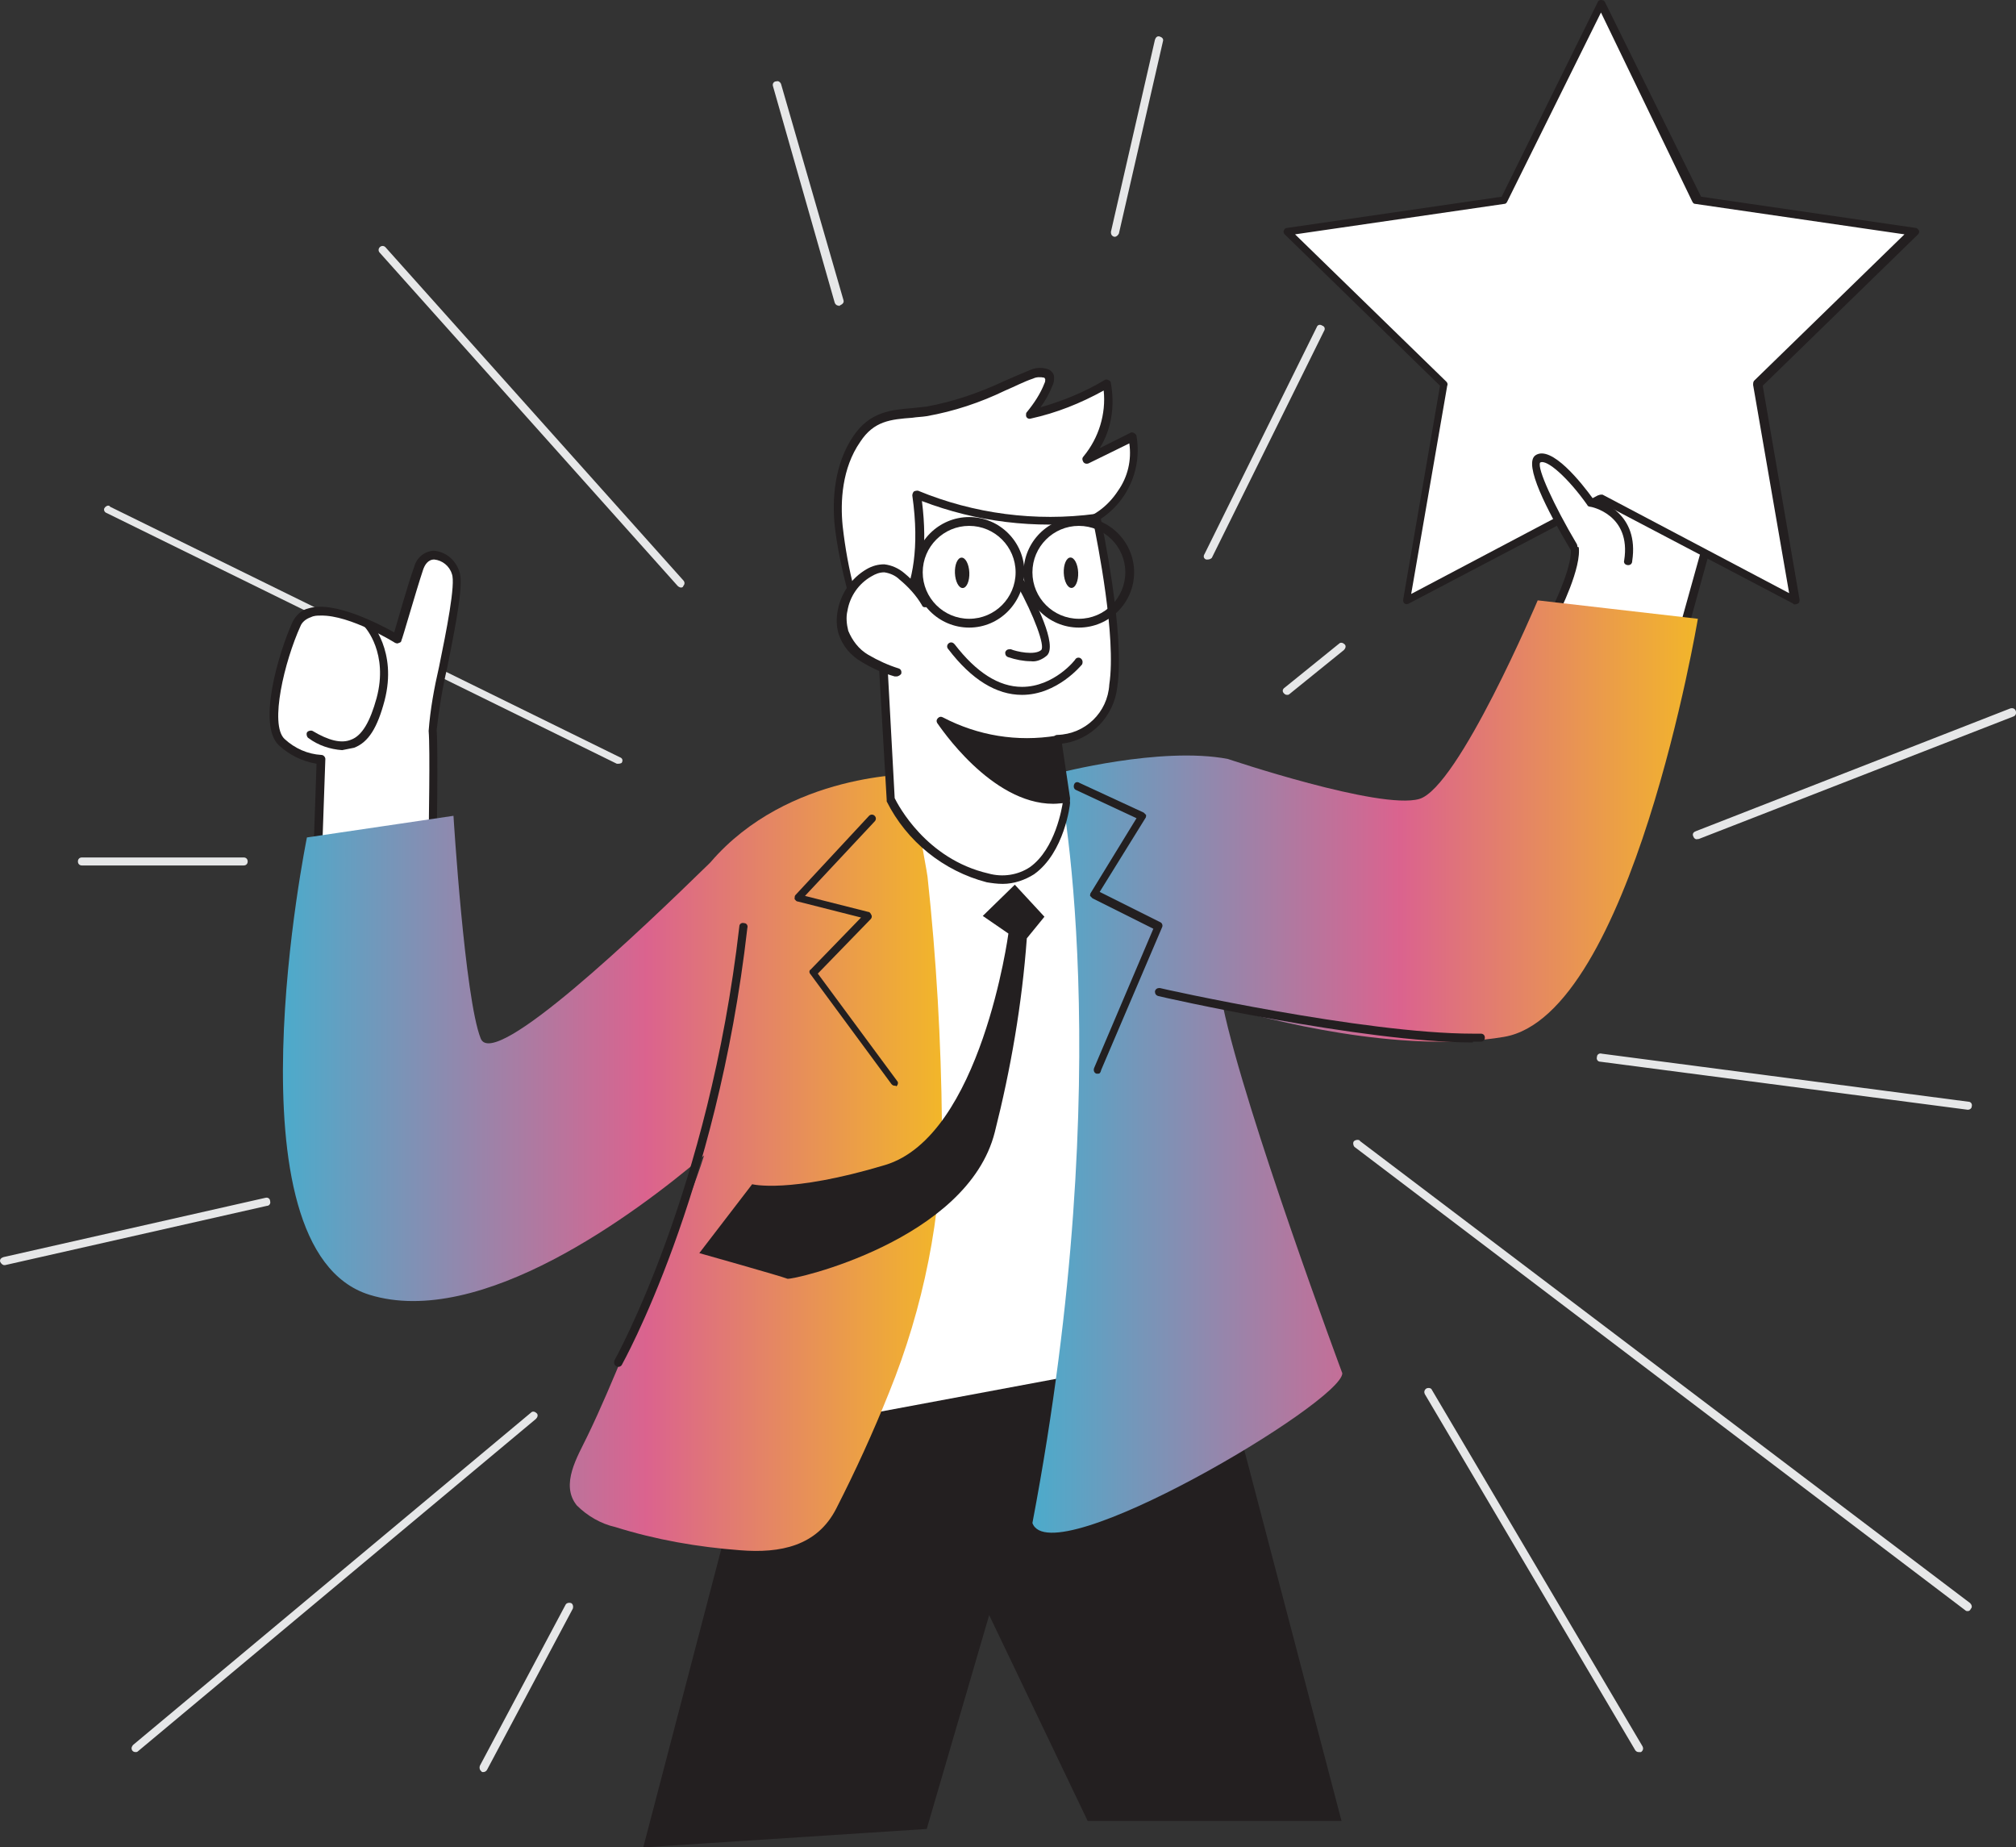<svg xmlns="http://www.w3.org/2000/svg" xmlns:xlink="http://www.w3.org/1999/xlink" version="1.1" id="Calque_1" x="0px" y="0px" style="enable-background:new -436 248 406 306;" xml:space="preserve" viewBox="-358.93 285.44 251.76 230.66">
<rect x="-358.93" y="285.44" width="251.76" height="230.66" fill="#333333" stroke="none"/>
<style type="text/css">
	.st0{fill:#FFFFFF;}
	.st1{fill:#231F20;}
	.st2{fill:#E6E7E8;}
	.st3{fill:url(#SVGID_1_);}
	.st4{fill:url(#SVGID_2_);}
</style>
<path class="st0" d="M-165,362c0,0,3-6,2.6-8.4c-0.5-2.4-1.3-9.7-1.3-9.7l20,1.9l-6.4,23.2"/>
<path class="st1" d="M-150.1,369.5h-0.1c-0.3-0.1-0.4-0.4-0.4-0.6l6.3-22.6l-18.7-1.7c0.2,1.8,0.8,7.1,1.2,9  c0.5,2.6-2.5,8.5-2.6,8.7c-0.1,0.3-0.4,0.4-0.7,0.2c-0.3-0.1-0.4-0.4-0.2-0.7c0,0,0,0,0,0c0.8-1.6,2.9-6.2,2.5-8.1  c-0.4-2.4-1.2-9.4-1.3-9.8c0-0.2,0-0.3,0.1-0.4c0.1-0.1,0.3-0.2,0.4-0.2l20,1.9c0.2,0,0.3,0.1,0.4,0.2c0.1,0.1,0.1,0.3,0.1,0.4  l-6.4,23.2C-149.7,369.3-149.9,369.4-150.1,369.5z"/>
<polygon class="st0" points="-159,285.9 -146.9,310.4 -119.8,314.3 -139.4,333.4 -134.8,360.4 -159,347.7 -183.2,360.4   -178.6,333.4 -198.2,314.3 -171.1,310.4 "/>
<path class="st1" d="M-134.8,360.9c-0.1,0-0.2,0-0.2-0.1l-24-12.6l-24,12.6c-0.2,0.1-0.4,0.1-0.5,0c-0.2-0.1-0.2-0.3-0.2-0.5  l4.6-26.7l-19.4-18.9c-0.1-0.1-0.2-0.3-0.1-0.5c0.1-0.2,0.2-0.3,0.4-0.3l26.8-3.9l12-24.3c0.1-0.3,0.5-0.3,0.7-0.2  c0.1,0,0.1,0.1,0.2,0.2l12,24.3l26.8,3.9c0.2,0,0.3,0.2,0.4,0.3c0.1,0.2,0,0.4-0.1,0.5l-19.4,18.9l4.6,26.7c0,0.2,0,0.4-0.2,0.5  C-134.6,360.9-134.7,360.9-134.8,360.9z M-159,347.2c0.1,0,0.2,0,0.2,0l23.3,12.3l-4.5-26c0-0.2,0-0.3,0.1-0.5l18.8-18.3l-26.1-3.8  c-0.2,0-0.3-0.1-0.4-0.3L-159,287l-11.7,23.6c-0.1,0.2-0.2,0.3-0.4,0.3l-26.1,3.8l18.9,18.4c0.1,0.1,0.2,0.3,0.1,0.5l-4.5,26  l23.3-12.3C-159.1,347.2-159.1,347.2-159,347.2z"/>
<path class="st0" d="M-162.4,353.6c0,0-5.9-9.9-4.4-10.9c1.4-1,4.8,2.8,6.6,5.4c0,0,5.6,1,4.7,7.3"/>
<path class="st1" d="M-155.6,356L-155.6,356c-0.4,0-0.6-0.3-0.5-0.6c0.9-5.7-4.1-6.7-4.3-6.7c-0.1,0-0.3-0.1-0.3-0.2  c-2.4-3.4-5.1-5.8-5.9-5.3c-0.4,0.7,1.7,5.3,4.6,10.2c0.1,0.2,0.1,0.6-0.2,0.7c-0.2,0.2-0.6,0.1-0.7-0.2c0,0,0,0,0,0  c-2.8-4.7-5.8-10.5-4.3-11.6c2-1.4,5.9,3.6,7.2,5.4c1.1,0.3,5.8,1.9,4.9,7.8C-155.1,355.8-155.3,356-155.6,356z"/>
<path class="st2" d="M-281.7,380.8c-0.1,0-0.1,0-0.2,0l-63.7-31.3c-0.3-0.1-0.4-0.4-0.3-0.6s0.4-0.4,0.6-0.3c0,0,0.1,0,0.1,0.1  l63.7,31.3c0.3,0.1,0.4,0.4,0.2,0.7c0,0,0,0,0,0C-281.3,380.7-281.5,380.8-281.7,380.8z"/>
<path class="st0" d="M-304.9,391.2c0,0,0.2-11.8,0-14.5c-0.2-2.7,3.8-17.5,2.9-19.8s-3.6-3.2-4.6-0.5c-1,2.7-2.7,8.8-2.7,8.8  s-10.5-6.5-12.6-2c-2.1,4.4-4.1,12.7-1.8,14.8c1.3,1.3,3.1,2,4.9,2.2l-0.6,15L-304.9,391.2z"/>
<path class="st1" d="M-319.4,395.8c-0.1,0-0.2,0-0.3-0.1c-0.1-0.1-0.2-0.3-0.2-0.4l0.5-14.5c-1.8-0.3-3.4-1.1-4.7-2.3  c-2.7-2.5-0.1-11.4,1.7-15.4c0.4-0.8,1.1-1.5,2-1.7c3.2-1,8.9,2,10.7,3c0.5-1.7,1.7-6,2.5-8.2c0.3-1.1,1.2-1.9,2.4-2  c1.5,0.1,2.7,1.1,3.2,2.5c0.6,1.4-0.2,5.7-1.5,12.2c-0.6,2.5-1,5.1-1.3,7.7c0.2,2.7,0,14,0,14.5c0,0.2-0.2,0.4-0.4,0.5l-14.5,4.1  C-319.2,395.7-319.3,395.8-319.4,395.8z M-318.9,362.3c-0.4,0-0.8,0-1.2,0.2c-0.6,0.2-1.1,0.6-1.3,1.1c-2,4.4-3.9,12.3-2,14.1  c1.3,1.2,2.9,1.9,4.6,2c0.3,0,0.5,0.3,0.5,0.5l-0.5,14.3l13.4-3.8c0-2,0.2-11.7,0-14c0.2-2.7,0.7-5.4,1.3-8  c0.9-4.4,2.1-10.4,1.6-11.6c-0.3-1-1.2-1.7-2.2-1.8c-0.8,0-1.2,0.7-1.4,1.3c-0.9,2.7-2.6,8.7-2.7,8.8c0,0.2-0.2,0.3-0.3,0.3  c-0.1,0.1-0.3,0.1-0.5,0C-309.6,365.7-315.2,362.2-318.9,362.3L-318.9,362.3z M-304.9,391.2L-304.9,391.2z"/>
<path class="st0" d="M-313.1,363.3c0,0,3.2,3.4,1.6,9.4s-4.2,7.1-8.7,4.4"/>
<path class="st1" d="M-316.2,379.1c-1.5-0.1-3-0.6-4.2-1.5c-0.2-0.1-0.3-0.5-0.2-0.7c0.1-0.2,0.5-0.3,0.7-0.2c2,1.2,3.6,1.6,4.8,1.1  c1.4-0.5,2.4-2.3,3.2-5.2c1.5-5.6-1.4-8.8-1.5-8.9c-0.2-0.2-0.2-0.5,0-0.7c0.2-0.2,0.5-0.2,0.7,0c0,0,0,0,0,0  c0.1,0.2,3.4,3.7,1.8,9.9c-0.9,3.4-2,5.2-3.8,5.9C-315.2,378.9-315.7,379-316.2,379.1z"/>
<path class="st1" d="M-266.7,465.4c-0.1,0-0.3-0.1-0.4-0.1c-0.1-0.1-0.2-0.3-0.2-0.4l13-77.5c0-0.2,0.2-0.4,0.4-0.4  c1.1-0.2,26.8-5.4,33.3-5.4l0,0c1.2,0,3.9,0.1,5.7,37c0.9,18.1,1.1,36.4,1.1,36.5c0,0.2-0.2,0.5-0.4,0.5L-266.7,465.4L-266.7,465.4z   M-253.2,387.9l-12.9,76.4l51.3-9.5c-0.5-40.5-3-72.2-5.7-72.2C-226.4,382.6-250.1,387.2-253.2,387.9z"/>
<polygon class="st1" points="-264.5,462.2 -278.6,516.1 -243.2,513.8 -235.4,487.1 -223.1,512.8 -191.4,512.8 -210.7,439.2 "/>
<path class="st0" d="M-214.2,455.2l-52.5,9.8l13-77.5c0,0,26.7-5.4,33.2-5.4C-215.1,382.1-214.2,455.2-214.2,455.2z"/>
<linearGradient id="SVGID_1_" gradientUnits="userSpaceOnUse" x1="-230.016" y1="418.653" x2="-146.918" y2="418.653">
	<stop offset="0" style="stop-color:#4CABCB"/>
	<stop offset="0.554" style="stop-color:#DB638E"/>
	<stop offset="1" style="stop-color:#F2B62A"/>
</linearGradient>
<path class="st3" d="M-166.9,360.4c0,0-9.9,23.4-14.8,24.8c-4.9,1.4-23.9-5-23.9-5c-8.4-1.6-21.3,1.8-21.3,1.8  c0.3,0,7.7,36.8-3.1,93.6c2.3,6.5,38.7-15.1,38.7-18.7c0,0-12.1-32.5-14.9-45.8c5.5,1.6,22.1,6,35.1,3.8  c15.9-2.7,24.2-52.2,24.2-52.2L-166.9,360.4z"/>
<linearGradient id="SVGID_2_" gradientUnits="userSpaceOnUse" x1="-323.69" y1="430.481" x2="-241.474" y2="430.481">
	<stop offset="0" style="stop-color:#4CABCB"/>
	<stop offset="0.554" style="stop-color:#DB638E"/>
	<stop offset="1" style="stop-color:#F2B62A"/>
</linearGradient>
<path class="st4" d="M-243.1,394.9c-0.1-1-2.4-12.3-1.6-12.8c0,0-15.8-0.3-25.5,11c-0.1,0.1-0.1,0.1-0.2,0.2  c-8.4,8.2-26.9,25.9-28.5,21.8c-2-5-3.4-27.8-3.4-27.8l-18.3,2.7c0,0-10.5,51.4,7.8,57.1c13.9,4.3,33.2-10.1,41.8-17.4  c-2,6.5-7.7,19-9.9,24.4c-1.5,3.6-3,7.2-4.7,10.7c-1.2,2.5-3.4,6-1.3,8.6c1.3,1.3,3,2.3,4.8,2.7c5.1,1.6,10.3,2.5,15.6,2.9  c5,0.4,9.6-0.5,12-5.2s4.6-9.5,6.6-14.5c4.3-10.6,6.6-22,6.6-33.5C-241.4,415.4-242,405.1-243.1,394.9z"/>
<path class="st1" d="M-232.2,395.9l-4,3.9l3.2,2.2c0,0-3.4,25.3-15.4,28.9s-16.6,2.4-16.6,2.4l-6.6,8.6c0,0,10.3,2.9,11,3.2  c0.7,0.2,22.5-4.8,25.9-18.3c2-7.9,3.4-16,4-24.2l2.2-2.7L-232.2,395.9z"/>
<path class="st1" d="M-247.2,421c-0.2,0-0.3-0.1-0.4-0.2l-10.1-13.7c-0.2-0.2-0.2-0.5,0-0.6l6.3-6.5l-7.9-2c-0.2,0-0.3-0.2-0.4-0.3  c0-0.2,0-0.4,0.1-0.5l9.2-9.9c0.2-0.2,0.5-0.2,0.7,0c0.2,0.2,0.2,0.5,0,0.7l-8.7,9.3l7.9,2c0.2,0,0.3,0.2,0.4,0.4  c0.1,0.2,0,0.4-0.1,0.5l-6.6,6.8l9.9,13.4c0.2,0.2,0.1,0.5-0.1,0.7C-247,421-247.1,421-247.2,421z"/>
<path class="st1" d="M-221.8,419.5c-0.1,0-0.1,0-0.2,0c-0.3-0.1-0.4-0.4-0.3-0.7l7.4-17.4l-7.6-3.8c-0.1-0.1-0.2-0.2-0.3-0.3  c0-0.1,0-0.3,0.1-0.4l5.7-9.3l-7.5-3.5c-0.3-0.1-0.4-0.4-0.3-0.7c0.1-0.3,0.4-0.4,0.7-0.2c0,0,0,0,0,0l8,3.7  c0.1,0.1,0.2,0.2,0.3,0.3c0,0.1,0,0.3-0.1,0.4l-5.7,9.2l7.6,3.8c0.2,0.1,0.3,0.4,0.2,0.6l-7.6,17.8  C-221.5,419.4-221.6,419.5-221.8,419.5z"/>
<path class="st0" d="M-251.9,362c-0.8-3.7-1.9-7.3-2.2-11.1c-0.3-3.7,0.2-7.7,2.3-10.8c2.3-3.3,5.2-2.9,8.7-3.4  c4.7-0.6,8.8-2.9,13.1-4.6c0.8-0.3,2.1-0.4,2.3,0.5c0,0.3,0,0.5-0.2,0.8c-0.6,1.4-1.3,2.7-2.3,3.8c3.4-0.8,6.6-2,9.6-3.8  c0.6,3.4-0.3,6.8-2.5,9.4l5.7-2.9c0.9,5-2.3,9.8-7.2,11"/>
<path class="st1" d="M-251.9,362.5c-0.2,0-0.5-0.2-0.5-0.4c-0.2-1-0.4-1.9-0.7-2.9c-0.7-2.7-1.3-5.5-1.6-8.2  c-0.3-3.1-0.1-7.6,2.4-11.2c2-2.9,4.6-3.2,7.3-3.4l1.8-0.2c3.3-0.6,6.5-1.7,9.5-3.1c1.1-0.5,2.3-1,3.5-1.5c0.7-0.3,1.6-0.3,2.3,0  c0.3,0.2,0.6,0.5,0.6,0.9c0,0.4,0,0.7-0.2,1.1c-0.4,1-0.9,1.9-1.5,2.7c2.8-0.8,5.5-1.9,8-3.4c0.1-0.1,0.3-0.1,0.5,0  c0.2,0.1,0.3,0.2,0.3,0.4c0.5,2.8,0.1,5.7-1.4,8.1l3.8-1.9c0.1-0.1,0.3-0.1,0.5,0c0.1,0.1,0.3,0.2,0.3,0.4  c0.9,5.3-2.4,10.4-7.6,11.7c-0.3,0.1-0.6-0.1-0.6-0.4c0,0,0,0,0,0c-0.1-0.3,0.1-0.6,0.4-0.6c2.3-0.5,4.2-1.9,5.5-3.9  c1.2-1.7,1.7-3.8,1.4-5.9l-5.1,2.5c-0.3,0.1-0.6,0-0.7-0.3c-0.1-0.2-0.1-0.4,0.1-0.6c1.9-2.3,2.8-5.3,2.5-8.2  c-2.9,1.6-5.9,2.8-9.1,3.5c-0.3,0.1-0.6-0.1-0.6-0.4c0-0.2,0-0.3,0.1-0.4c0.9-1.1,1.7-2.3,2.2-3.6c0.1-0.2,0.1-0.3,0.1-0.5  c0-0.1-0.1-0.1-0.1-0.2c-0.5-0.1-1-0.1-1.4,0.1c-1.2,0.4-2.3,1-3.5,1.5c-3.1,1.5-6.4,2.6-9.8,3.2c-0.6,0.1-1.2,0.1-1.8,0.2  c-2.7,0.2-4.8,0.4-6.5,3c-2.3,3.3-2.5,7.5-2.2,10.5c0.3,2.7,0.8,5.5,1.5,8.1c0.2,1,0.5,1.9,0.7,2.9  C-251.4,362.2-251.6,362.4-251.9,362.5L-251.9,362.5z"/>
<path class="st0" d="M-226.9,377.7l1.2,7.9c0,0-1.2,11.5-9.9,9.4c-8.7-2-12.1-9.8-12.1-9.8l-1.1-20.8c0,0,6.4-3.5,4.4-17.4  c7.1,3,14.9,4,22.5,2.9c0,0,3,14.3,2.1,21C-220.2,374.6-223.2,377.5-226.9,377.7z"/>
<path class="st1" d="M-233.7,395.8c-0.7,0-1.4-0.1-2-0.2c-5.4-1.4-10-5.1-12.5-10.1c0-0.1,0-0.1,0-0.2l-1.2-20.7  c0-0.2,0.1-0.4,0.3-0.5c0.1,0,6-3.5,4.1-16.8c0-0.2,0.1-0.4,0.2-0.5c0.2-0.1,0.4-0.1,0.5-0.1c7,2.9,14.7,3.9,22.2,2.9  c0.3,0,0.5,0.1,0.6,0.4c0.1,0.6,3.1,14.5,2.1,21.2c-0.4,3.7-3.3,6.7-7,7.1l1.1,7.3c0,0,0,0.1,0,0.1c0,0.2-0.7,6.2-4.5,8.9  C-230.9,395.3-232.3,395.8-233.7,395.8z M-247.2,385.1c0.4,0.8,3.9,7.6,11.7,9.4c1.8,0.5,3.7,0.2,5.2-0.8c3.2-2.3,4-7.5,4.1-8.1  l-1.2-7.8c0-0.1,0-0.3,0.1-0.4c0.1-0.1,0.2-0.2,0.4-0.2c3.5-0.1,6.3-2.8,6.5-6.3c0.9-5.9-1.5-17.8-2-20.3c-7.3,0.9-14.6,0-21.4-2.6  c1.5,11.8-3.2,15.9-4.5,16.8L-247.2,385.1z"/>
<path class="st0" d="M-231.4,358.3c0,0,4.1,7.5,2.9,8.7c-1.2,1.1-4.3,0-4.3,0"/>
<path class="st1" d="M-230.2,368c-0.9,0-1.9-0.2-2.8-0.5c-0.3-0.1-0.4-0.3-0.4-0.6c0.1-0.3,0.3-0.4,0.6-0.4c0,0,0.1,0,0.1,0  c0.7,0.3,3,0.8,3.8,0.1c0.5-0.5-0.9-4.3-3-8.1c-0.1-0.2,0-0.6,0.2-0.7c0,0,0,0,0,0c0.2-0.1,0.6,0,0.7,0.2c0,0,0,0,0,0  c1.3,2.4,4.2,8,2.8,9.3C-228.8,367.8-229.5,368.1-230.2,368z"/>
<ellipse transform="matrix(-4.205003e-002 -0.999 0.999 -4.205003e-002 -605.463 133.412)" class="st1" cx="-238.8" cy="357" rx="1.9" ry="0.9"/>
<ellipse transform="matrix(-4.205003e-002 -0.999 0.999 -4.205003e-002 -591.299 146.986)" class="st1" cx="-225.2" cy="357" rx="1.9" ry="0.9"/>
<path class="st0" d="M-243.3,360.8c-0.8-1.3-1.8-2.5-3-3.4c-0.6-0.6-1.4-0.9-2.2-1c-0.7,0-1.3,0.2-1.9,0.6c-1.7,1-2.9,2.7-3.3,4.7  c-0.2,0.9-0.2,1.8,0.1,2.7c0.5,1.4,1.4,2.5,2.7,3.2c1.2,0.7,2.6,1.3,3.9,1.7"/>
<path class="st1" d="M-247,369.9h-0.2c-1.4-0.4-2.8-1-4.1-1.8c-1.4-0.8-2.4-2-2.9-3.5c-0.3-1-0.3-2-0.1-3c0.4-2.1,1.7-4,3.6-5.1  c0.7-0.4,1.4-0.6,2.2-0.6c0.9,0.1,1.8,0.5,2.5,1.1c1.2,1,2.3,2.2,3.1,3.5c0.1,0.2,0.1,0.6-0.2,0.7c-0.3,0.1-0.6,0.1-0.7-0.2  c-0.7-1.2-1.7-2.3-2.8-3.2c-0.5-0.5-1.2-0.8-1.9-0.9c-0.6,0-1.1,0.2-1.6,0.5c-1.6,0.9-2.7,2.5-3,4.3c-0.2,0.8-0.1,1.7,0.1,2.5  c0.5,1.2,1.3,2.3,2.5,3c1.2,0.7,2.5,1.3,3.8,1.7c0.3,0.1,0.4,0.4,0.3,0.7c0,0,0,0,0,0C-246.5,369.7-246.7,369.9-247,369.9z"/>
<path class="st1" d="M-226.9,377.7c-5,0.8-10.1-0.1-14.5-2.4c0,0,7.4,11.4,15.7,9.8L-226.9,377.7z"/>
<path class="st1" d="M-227.4,385.8c-7.8,0-14.2-9.7-14.5-10.1c-0.1-0.2-0.1-0.4,0.1-0.6c0.2-0.2,0.4-0.2,0.6-0.1  c4.4,2.3,9.3,3.1,14.2,2.3c0.1,0,0.3,0,0.4,0.1c0.1,0.1,0.2,0.2,0.2,0.3l1.1,7.4c0,0.3-0.1,0.5-0.4,0.6  C-226.3,385.7-226.8,385.8-227.4,385.8z M-239.9,376.6c2.3,2.9,7.7,8.9,13.5,8.1l-1-6.4C-231.7,378.9-236,378.3-239.9,376.6  L-239.9,376.6z"/>
<path class="st1" d="M-237.9,363.8c-3.8,0-6.9-3.1-6.9-6.9s3.1-6.9,6.9-6.9s6.9,3.1,6.9,6.9l0,0  C-231.1,360.7-234.1,363.8-237.9,363.8z M-237.9,351.1c-3.2,0-5.8,2.6-5.8,5.8s2.6,5.8,5.8,5.8s5.8-2.6,5.8-5.8l0,0  C-232.1,353.7-234.7,351.1-237.9,351.1z"/>
<path class="st1" d="M-224.2,363.8c-3.8,0-6.9-3.1-6.9-6.9s3.1-6.9,6.9-6.9s6.9,3.1,6.9,6.9l0,0  C-217.3,360.7-220.4,363.8-224.2,363.8z M-224.2,351.1c-3.2,0-5.8,2.6-5.8,5.8s2.6,5.8,5.8,5.8s5.8-2.6,5.8-5.8l0,0  C-218.4,353.7-221,351.1-224.2,351.1z"/>
<path class="st1" d="M-231.3,372.2L-231.3,372.2c-3.2,0-6.3-1.9-9.2-5.7c-0.2-0.2-0.2-0.5,0-0.7c0.2-0.2,0.5-0.2,0.7,0  c0,0,0.1,0.1,0.1,0.1c2.7,3.5,5.5,5.3,8.4,5.3l0,0c4,0,6.7-3.4,6.7-3.5c0.2-0.2,0.5-0.2,0.7,0c0.2,0.2,0.2,0.5,0.1,0.7  C-223.9,368.5-226.9,372.2-231.3,372.2z"/>
<path class="st1" d="M-281.7,456.1c-0.1,0-0.2,0-0.3-0.1c-0.2-0.1-0.3-0.4-0.2-0.7c0,0,0,0,0,0c0.1-0.2,11.8-21.1,15.6-54.2  c0-0.3,0.3-0.5,0.6-0.4c0.3,0,0.5,0.3,0.4,0.6c-3.8,33.4-15.6,54.4-15.7,54.6C-281.4,456-281.5,456.1-281.7,456.1z"/>
<path class="st1" d="M-175,415.6c-13.7,0-39-5.7-39.3-5.8c-0.3-0.1-0.4-0.3-0.4-0.6c0,0,0,0,0,0c0.1-0.3,0.3-0.4,0.6-0.4  c0,0,0,0,0,0c0.3,0.1,25.5,5.7,39.1,5.7h1c0.3,0,0.5,0.2,0.5,0.5c0,0.3-0.2,0.5-0.5,0.5c0,0,0,0,0,0H-175z"/>
<path class="st2" d="M-342,504.2c-0.3,0-0.5-0.2-0.5-0.5c0-0.1,0.1-0.3,0.2-0.4l49.7-41.5c0.2-0.2,0.5-0.1,0.7,0.1s0.1,0.5-0.1,0.7  l0,0l-49.7,41.5C-341.8,504.2-341.9,504.2-342,504.2z"/>
<path class="st2" d="M-113.2,486.6c-0.1,0-0.2,0-0.3-0.1l-76.2-57.8c-0.2-0.1-0.3-0.5-0.2-0.7c0.1-0.2,0.5-0.3,0.7-0.2  c0,0,0.1,0,0.1,0.1l76.2,57.7c0.2,0.2,0.3,0.5,0.1,0.7C-112.9,486.5-113,486.6-113.2,486.6z"/>
<path class="st2" d="M-273.9,358.8c-0.1,0-0.3-0.1-0.4-0.2l-37.2-41.6c-0.2-0.2-0.2-0.5,0-0.7c0.2-0.2,0.5-0.2,0.7,0c0,0,0,0,0,0  l37.2,41.6c0.2,0.2,0.2,0.5,0,0.7c0,0,0,0,0,0C-273.6,358.7-273.7,358.8-273.9,358.8z"/>
<path class="st2" d="M-146.9,390.2c-0.3,0.1-0.5-0.1-0.6-0.4s0.1-0.5,0.4-0.6l39.2-15.3c0.3-0.1,0.6,0,0.7,0.3s0,0.6-0.3,0.7l0,0  l-39.3,15.3C-146.8,390.2-146.8,390.2-146.9,390.2z"/>
<path class="st2" d="M-208.1,355.3c-0.1,0-0.2,0-0.2,0c-0.3-0.1-0.4-0.4-0.2-0.7c0,0,0,0,0,0l14-28.3c0.1-0.3,0.4-0.4,0.7-0.2  c0.3,0.1,0.4,0.4,0.2,0.7l-14,28.3C-207.7,355.2-207.9,355.3-208.1,355.3z"/>
<path class="st2" d="M-113.2,424L-113.2,424l-45.9-6c-0.3,0-0.5-0.3-0.4-0.6c0-0.3,0.3-0.5,0.6-0.4l45.8,6c0.3,0,0.5,0.3,0.4,0.6  C-112.7,423.8-112.9,424-113.2,424z"/>
<path class="st2" d="M-198.2,372.2c-0.2,0-0.3-0.1-0.4-0.2c-0.2-0.2-0.2-0.5,0.1-0.7c0,0,0,0,0,0l6.8-5.5c0.2-0.2,0.5-0.1,0.7,0.1  c0.2,0.2,0.1,0.5-0.1,0.7l-6.8,5.5C-198,372.2-198.1,372.2-198.2,372.2z"/>
<path class="st2" d="M-154.3,504.2c-0.2,0-0.3-0.1-0.4-0.2l-26.3-44.5c-0.1-0.2-0.1-0.5,0.2-0.7c0.2-0.1,0.6-0.1,0.7,0.2l26.3,44.5  c0.1,0.2,0.1,0.5-0.2,0.7c0,0,0,0,0,0C-154.2,504.2-154.3,504.2-154.3,504.2z"/>
<path class="st2" d="M-298.6,506.7c-0.1,0-0.2,0-0.2-0.1c-0.2-0.1-0.3-0.4-0.2-0.7l10.7-20.1c0.1-0.2,0.4-0.3,0.7-0.2c0,0,0,0,0,0  c0.2,0.1,0.3,0.4,0.2,0.7c0,0,0,0,0,0l-10.7,20.1C-298.2,506.6-298.4,506.7-298.6,506.7z"/>
<path class="st2" d="M-358.4,443.4c-0.2,0-0.4-0.2-0.5-0.4c-0.1-0.3,0.1-0.5,0.4-0.6l32.7-7.4c0.3-0.1,0.6,0.1,0.6,0.4  c0.1,0.3-0.1,0.6-0.4,0.6l-32.7,7.4L-358.4,443.4z"/>
<path class="st2" d="M-254.2,323.6c-0.2,0-0.4-0.1-0.5-0.4l-7.7-27c-0.1-0.3,0.1-0.6,0.4-0.6c0.3-0.1,0.5,0.1,0.6,0.3c0,0,0,0,0,0  l7.8,27c0.1,0.3-0.1,0.5-0.3,0.6c0,0,0,0,0,0C-254.1,323.6-254.2,323.7-254.2,323.6z"/>
<path class="st2" d="M-219.7,315h-0.1c-0.3-0.1-0.4-0.3-0.4-0.6c0,0,0,0,0,0l5.5-24c0.1-0.3,0.3-0.5,0.6-0.4  c0.3,0.1,0.5,0.3,0.4,0.6l0,0l-5.5,24C-219.3,314.8-219.5,315-219.7,315z"/>
<path class="st2" d="M-328.5,393.5h-20.2c-0.3,0-0.5-0.2-0.5-0.5s0.2-0.5,0.5-0.5h20.2c0.3,0,0.5,0.2,0.5,0.5  S-328.2,393.5-328.5,393.5z"/>
</svg>